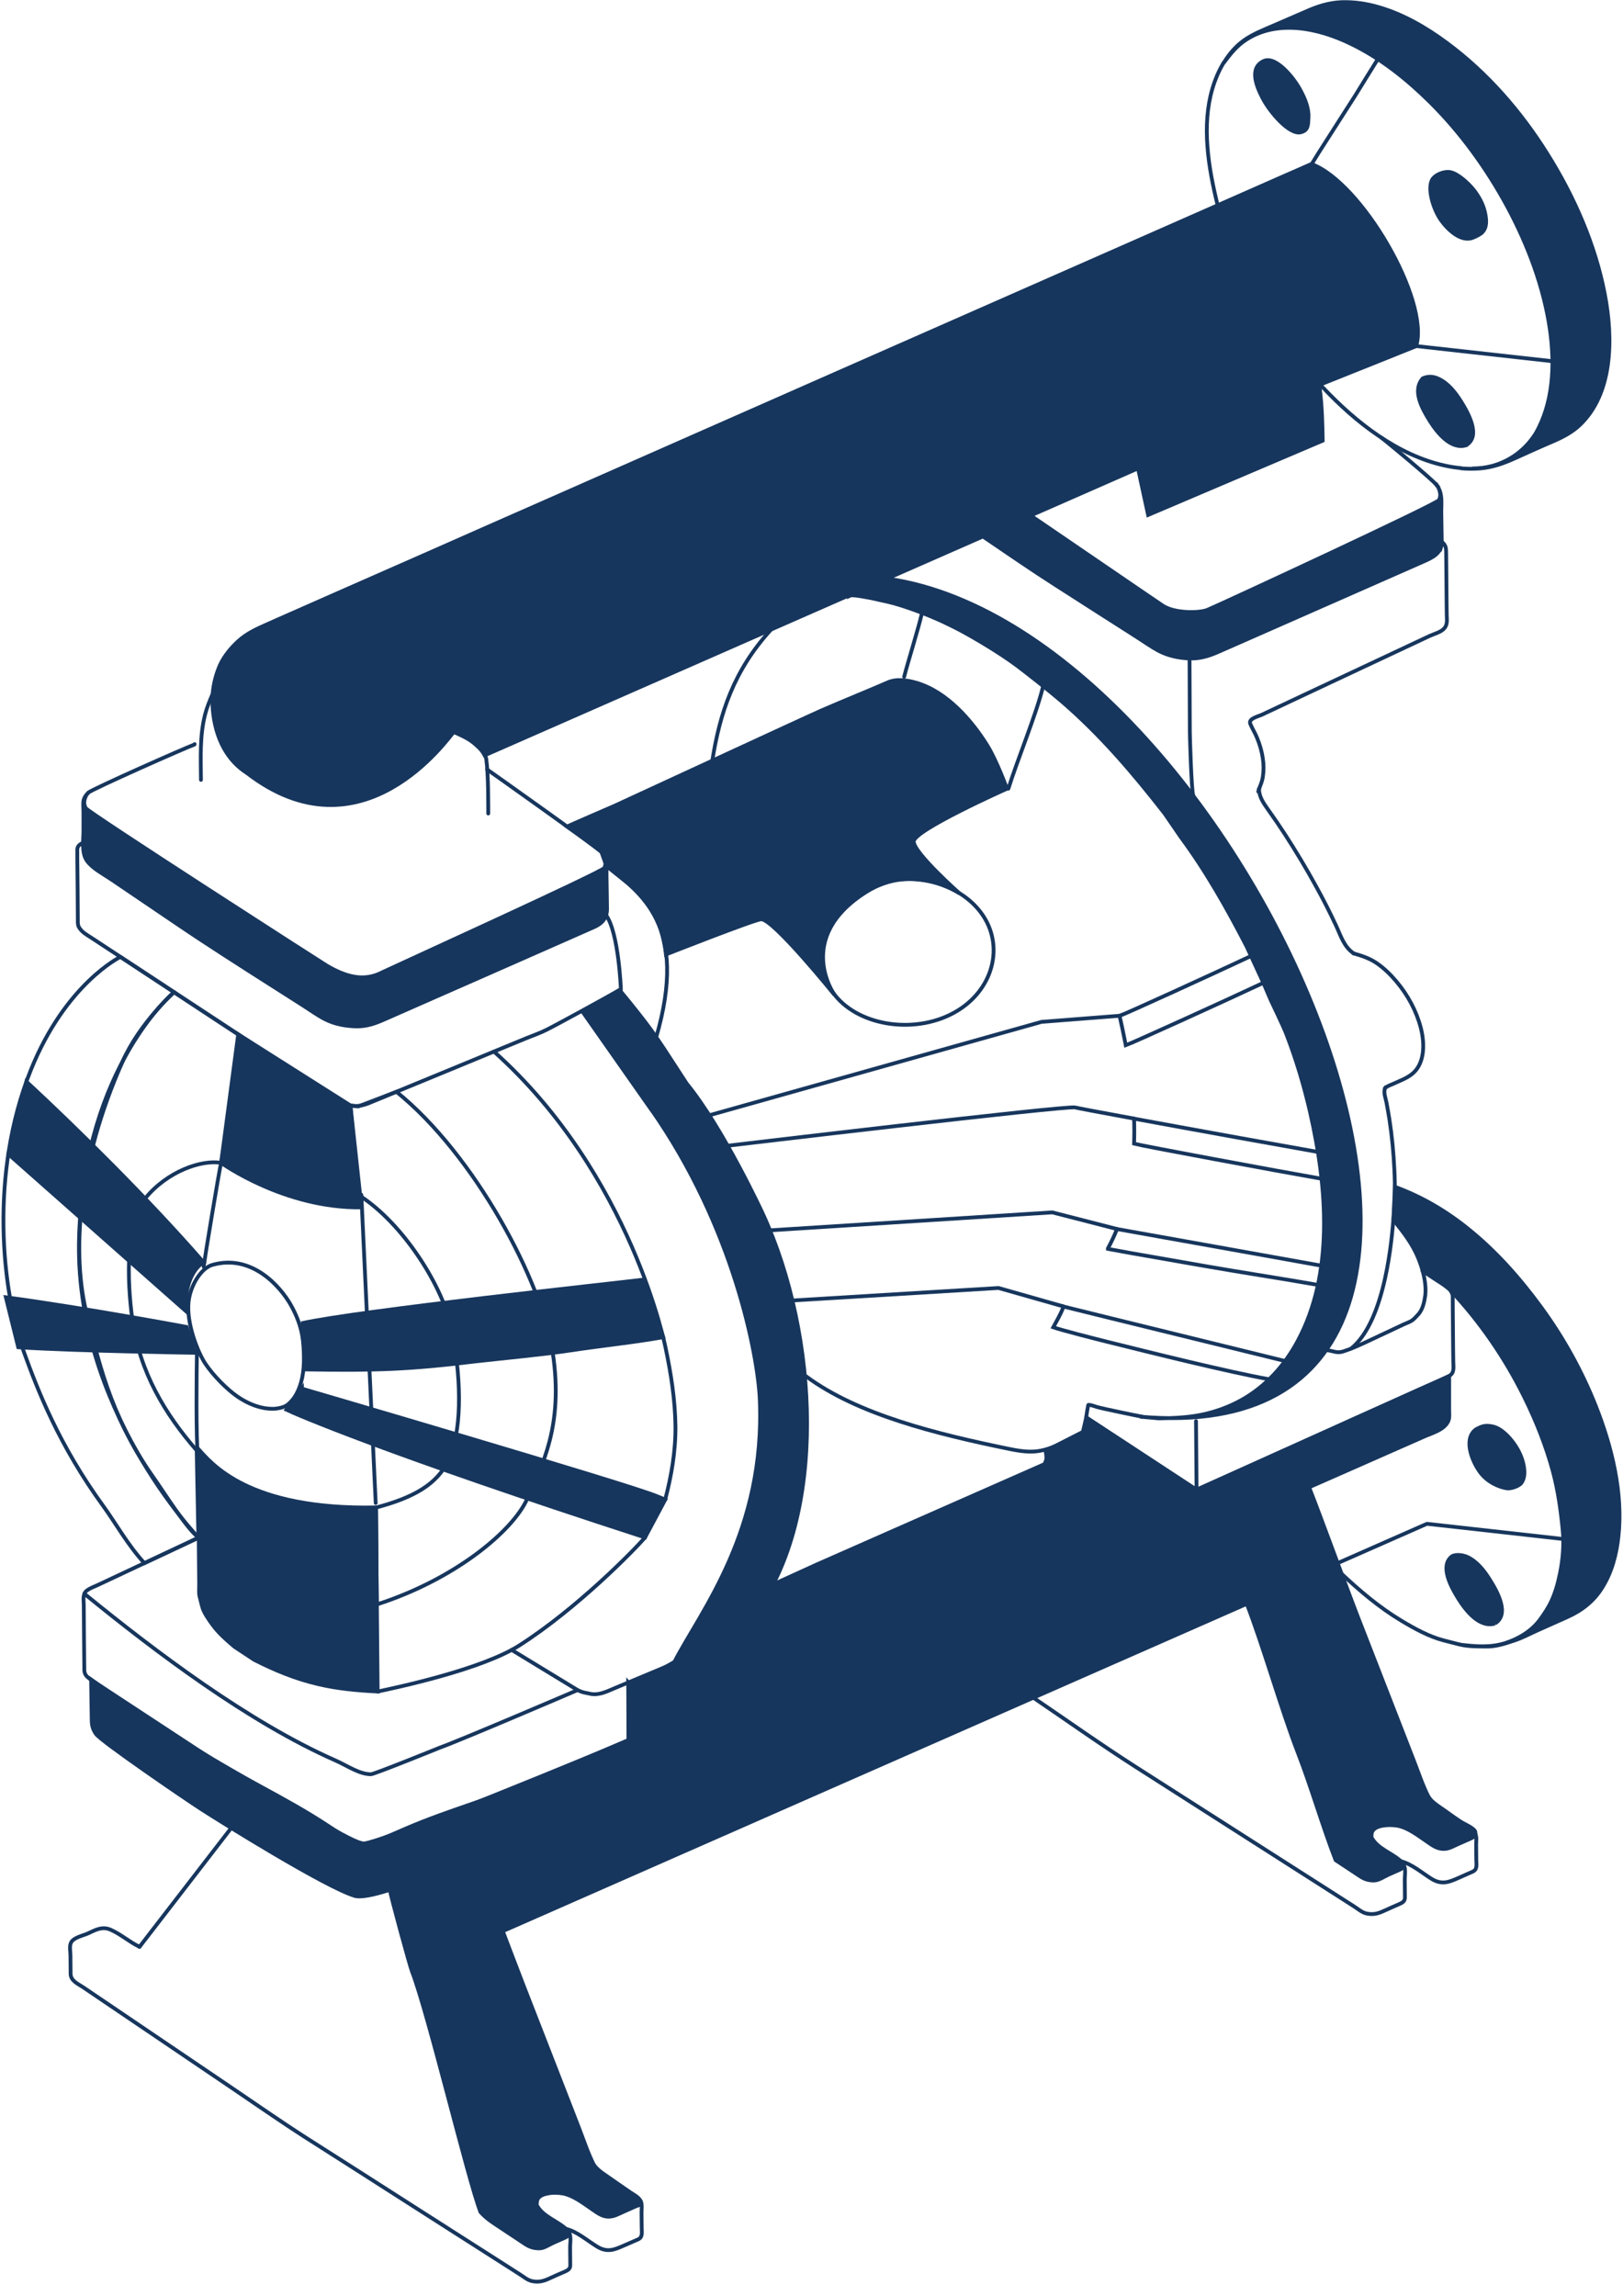 <?xml version="1.0" encoding="UTF-8"?> <svg xmlns="http://www.w3.org/2000/svg" width="82" height="116" viewBox="0 0 82 116" fill="none"><g clip-path="url(#clip0_5542_38822)"><path d="M30.493 43.202C30.585 43.44 30.647 43.632 30.528 43.858C30.42 44.066 19.538 49.012 19.334 49.119C18.355 49.638 17.433 49.323 16.535 48.808C16.331 48.689 4.446 41.047 4.335 40.836C4.197 40.579 4.262 40.395 4.358 40.18L4.458 40.06C4.339 40.168 4.251 40.299 4.216 40.468C4.193 40.644 4.216 40.84 4.216 41.024C4.216 41.335 4.216 41.65 4.216 41.961C4.22 42.426 4.097 43.102 4.408 43.517C4.696 43.897 5.214 44.162 5.618 44.434C6.727 45.187 7.841 45.94 8.951 46.692C10.541 47.771 12.161 48.8 13.781 49.833C14.3 50.164 14.818 50.494 15.337 50.824C15.694 51.054 16.051 51.312 16.427 51.504C16.919 51.753 17.453 51.846 17.971 51.861C18.52 51.88 18.981 51.707 19.445 51.5C21.174 50.74 22.894 49.979 24.622 49.223C26.423 48.428 28.22 47.637 30.021 46.842C30.432 46.661 30.677 46.373 30.67 45.905C30.662 45.41 30.658 44.91 30.647 44.415C30.647 44.189 30.639 43.966 30.647 43.739C30.651 43.493 30.555 43.279 30.393 43.067L30.497 43.206L30.493 43.202Z" fill="#17365D" stroke="#17365D" stroke-width="0.192" stroke-linecap="round"></path><path d="M31.051 88.233C31.051 88.651 31.051 89.066 31.051 89.481C31.051 89.938 31.135 90.41 30.747 90.706C30.425 90.956 26.297 92.71 25.479 93.071C25.479 93.071 19.097 96.162 17.91 95.794C16.39 95.318 11.186 92.073 10.134 91.393C9.301 90.852 5.134 88.006 4.854 87.622C4.631 87.311 4.635 87.085 4.631 86.751C4.628 86.566 4.612 85.311 4.604 84.865C4.604 84.865 7.619 87.077 11.006 89.043C15.069 91.397 17.806 93.121 18.359 93.148C19.158 93.183 31.054 88.229 31.054 88.229L31.051 88.233Z" fill="#17365D" stroke="#17365D" stroke-width="0.192" stroke-linecap="round"></path><path d="M30.643 43.734C30.597 43.677 30.651 43.285 30.336 42.997C29.868 42.575 29.33 42.237 29.107 42.079C29.03 42.025 28.65 41.764 28.65 41.764C29.319 41.461 30.163 41.104 31.039 40.72C31.427 40.547 40.635 36.281 41.507 35.897C42.298 35.547 44.375 34.699 44.836 34.487C45.278 34.288 45.807 34.357 46.295 34.499C47.824 34.941 49.079 36.377 49.874 37.652C50.354 38.42 50.876 39.852 50.876 39.852C50.876 39.852 46.169 41.949 46.165 42.521C46.165 43.093 48.476 45.14 48.476 45.14C48.476 45.14 46.165 43.55 43.753 45.078C40.105 47.39 42.16 50.266 42.16 50.266C42.16 50.266 39.049 46.411 38.454 46.449C38.101 46.472 33.646 48.227 33.646 48.227C33.646 48.227 33.458 46.127 32.356 45.124C32.356 45.124 30.689 43.815 30.632 43.738L30.643 43.734Z" fill="#17365D" stroke="#17365D" stroke-width="0.192" stroke-linecap="round"></path><path d="M19.695 95.49C19.749 95.816 20.694 99.307 20.817 99.618C21.642 101.741 23.627 110.093 24.276 111.772C24.599 112.136 24.968 112.351 25.371 112.62C25.759 112.874 26.146 113.135 26.534 113.392C26.776 113.549 26.972 113.603 27.237 113.607C27.487 113.611 27.748 113.419 27.967 113.323C28.159 113.242 28.343 113.158 28.531 113.073C28.692 113.004 28.769 112.92 28.708 112.739L28.677 112.701C28.209 112.217 27.444 112.033 27.118 111.422C27.118 111.422 27.11 111.192 27.183 111.088C27.283 110.946 27.46 110.877 27.636 110.842C27.901 110.785 28.17 110.789 28.447 110.835C28.98 110.942 29.472 111.33 29.921 111.637C30.175 111.81 30.428 112.006 30.739 112.006C31.031 112.006 31.265 111.86 31.515 111.752C31.718 111.664 31.918 111.572 32.118 111.484C32.283 111.411 32.44 111.43 32.375 111.23C32.287 111.027 32.026 110.896 31.845 110.777C31.473 110.527 31.039 110.213 30.516 109.855C30.32 109.721 30.14 109.579 30.006 109.383V109.391C29.71 108.803 29.499 108.162 29.265 107.555C28.331 105.155 27.394 102.755 26.461 100.351C25.851 98.785 24.564 95.344 23.958 93.773L19.691 95.49H19.695Z" fill="#17365D" stroke="#17365D" stroke-width="0.192" stroke-linecap="round"></path><path d="M66.144 75.154C66.758 76.721 68.022 80.2 68.632 81.771C69.565 84.171 70.499 86.575 71.436 88.975C71.674 89.581 71.881 90.222 72.184 90.81V90.802C72.311 90.998 72.495 91.14 72.691 91.275C73.137 91.578 73.336 91.739 73.786 92.039C73.962 92.158 74.454 92.35 74.538 92.553C74.561 92.772 74.461 92.83 74.289 92.907C74.089 92.995 73.889 93.083 73.686 93.172C73.444 93.275 73.213 93.429 72.933 93.425C72.611 93.425 72.361 93.241 72.096 93.056C71.643 92.749 71.155 92.361 70.621 92.254C70.341 92.208 70.076 92.208 69.811 92.258C69.635 92.296 69.458 92.358 69.358 92.504C69.285 92.607 69.297 92.711 69.293 92.838C69.615 93.448 70.379 93.629 70.852 94.116L70.879 94.151C70.94 94.331 70.863 94.412 70.702 94.481C70.514 94.566 70.326 94.65 70.141 94.731C69.923 94.827 69.661 95.019 69.412 95.019C69.143 95.019 68.951 94.961 68.709 94.804C68.298 94.535 67.891 94.258 67.48 93.99C66.828 92.311 66.225 90.23 65.572 88.556C64.746 86.432 63.817 83.157 62.991 81.033C62.868 80.722 61.978 77.439 61.924 77.117L66.152 75.154H66.144Z" fill="#17365D" stroke="#17365D" stroke-width="0.192" stroke-linecap="round"></path><path d="M75.529 82.031C76.289 81.574 75.663 80.437 75.275 79.823C74.999 79.381 74.657 78.928 74.162 78.682C73.862 78.537 73.478 78.54 73.34 78.652C72.752 79.128 73.275 80.138 73.693 80.802C74.066 81.394 74.757 82.269 75.529 82.035" fill="#17365D"></path><path d="M75.529 82.031C76.289 81.574 75.663 80.437 75.275 79.823C74.999 79.381 74.657 78.928 74.162 78.682C73.862 78.537 73.478 78.54 73.34 78.652C72.752 79.128 73.275 80.138 73.693 80.802C74.066 81.394 74.757 82.269 75.529 82.035" stroke="#17365D" stroke-width="0.192"></path><path d="M74.623 72.193C74.738 72.143 74.846 72.081 74.972 72.058C75.126 72.031 75.222 72.043 75.383 72.07C75.825 72.147 76.232 72.584 76.481 72.926C76.777 73.333 76.988 73.829 77.015 74.305C77.03 74.524 76.996 74.75 76.869 74.927C76.754 75.092 76.339 75.234 76.136 75.203C75.744 75.15 75.137 74.885 74.772 74.382C74.327 73.767 73.909 72.619 74.627 72.189" fill="#17365D"></path><path d="M74.623 72.193C74.738 72.143 74.846 72.081 74.972 72.058C75.126 72.031 75.222 72.043 75.383 72.07C75.825 72.147 76.232 72.584 76.481 72.926C76.777 73.333 76.988 73.829 77.015 74.305C77.03 74.524 76.996 74.75 76.869 74.927C76.754 75.092 76.339 75.234 76.136 75.203C75.744 75.15 75.137 74.885 74.772 74.382C74.327 73.767 73.909 72.619 74.627 72.189" stroke="#17365D" stroke-width="0.192"></path><path d="M72.584 24.508C72.903 24.926 72.815 25.402 72.819 25.863C72.826 26.363 72.834 26.858 72.842 27.357C72.853 27.983 72.346 28.186 71.851 28.405C70.18 29.139 68.518 29.872 66.855 30.606C65.108 31.374 63.361 32.142 61.614 32.913C61.13 33.129 60.665 33.29 60.1 33.271C59.571 33.251 59.029 33.144 58.534 32.883C58.161 32.683 57.804 32.426 57.447 32.199C56.906 31.854 56.364 31.504 55.819 31.159C54.982 30.625 54.148 30.091 53.311 29.553C52.087 28.77 50.888 27.941 49.683 27.123L52.083 26.055C53.288 26.873 58.254 30.275 58.753 30.606C59.359 31.001 60.607 30.982 61.011 30.813C61.752 30.498 72.588 25.479 72.7 25.268C72.819 25.041 72.757 24.849 72.669 24.611L72.588 24.504L72.584 24.508Z" fill="#17365D" stroke="#17365D" stroke-width="0.192" stroke-linecap="round"></path><path d="M66.263 8.283C66.263 8.283 65.254 8.732 64.743 8.951C63.595 9.458 62.447 9.961 61.295 10.472C59.547 11.244 57.8 12.012 56.049 12.784C53.88 13.74 51.714 14.696 49.548 15.648C47.136 16.712 44.725 17.772 42.313 18.835C39.84 19.926 37.364 21.017 34.891 22.107C32.533 23.148 30.171 24.189 27.814 25.229C25.748 26.139 23.678 27.049 21.616 27.963C20.018 28.666 18.425 29.369 16.827 30.071C15.883 30.49 14.934 30.905 13.99 31.323C13.817 31.4 13.644 31.477 13.471 31.554C12.96 31.776 12.454 32.018 12.05 32.383C11.62 32.771 11.217 33.278 11.021 33.831C10.86 34.269 10.76 34.706 10.737 35.186C10.71 35.651 10.706 37.936 12.477 39.061C18.298 43.557 22.653 37.287 22.922 36.991C22.922 36.991 24.02 37.206 24.488 38.166L57.497 23.666L58.008 26.02L66.828 22.265C66.813 21.428 66.801 20.598 66.674 19.588L66.82 19.385L71.551 17.491C72.25 15.18 68.786 9.212 66.256 8.287L66.263 8.283Z" fill="#17365D" stroke="#17365D" stroke-width="0.192" stroke-linecap="round"></path><path d="M74.377 23.67C74.704 23.67 75.026 23.636 75.356 23.551C76.316 23.302 77.084 22.699 77.584 21.908C78.467 20.375 78.567 18.49 78.309 16.658C78.006 14.539 77.204 12.388 76.144 10.422C75.118 8.529 73.813 6.709 72.242 5.154C71.075 4.002 69.773 2.957 68.291 2.235C66.555 1.379 64.524 1.01 62.988 1.99C62.492 2.304 62.166 2.719 61.828 3.176C62.093 2.735 62.431 2.339 62.838 2.047C63.283 1.725 63.836 1.51 64.351 1.287C64.885 1.053 65.422 0.826 65.956 0.592C66.54 0.331 67.112 0.135 67.788 0.108C68.406 0.089 69.043 0.181 69.658 0.361C70.898 0.719 72.058 1.394 73.106 2.17C75.149 3.683 76.835 5.634 78.152 7.73C79.55 9.946 80.606 12.396 81.078 14.857C81.516 17.135 81.485 19.911 79.799 21.493C79.381 21.885 78.866 22.134 78.329 22.361C77.733 22.614 77.15 22.883 76.562 23.148C75.994 23.401 75.433 23.616 74.784 23.67C74.458 23.693 74.128 23.693 73.797 23.663" fill="#17365D"></path><path d="M74.377 23.67C74.704 23.67 75.026 23.636 75.356 23.551C76.316 23.302 77.084 22.699 77.584 21.908C78.467 20.375 78.567 18.49 78.309 16.658C78.006 14.539 77.204 12.388 76.144 10.422C75.118 8.529 73.813 6.709 72.242 5.154C71.075 4.002 69.773 2.957 68.291 2.235C66.555 1.379 64.524 1.01 62.988 1.99C62.492 2.304 62.166 2.719 61.828 3.176C62.093 2.735 62.431 2.339 62.838 2.047C63.283 1.725 63.836 1.51 64.351 1.287C64.885 1.053 65.422 0.826 65.956 0.592C66.54 0.331 67.112 0.135 67.788 0.108C68.406 0.089 69.043 0.181 69.658 0.361C70.898 0.719 72.058 1.394 73.106 2.17C75.149 3.683 76.835 5.634 78.152 7.73C79.55 9.946 80.606 12.396 81.078 14.857C81.516 17.135 81.485 19.911 79.799 21.493C79.381 21.885 78.866 22.134 78.329 22.361C77.733 22.614 77.15 22.883 76.562 23.148C75.994 23.401 75.433 23.616 74.784 23.67C74.458 23.693 74.128 23.693 73.797 23.663" stroke="#17365D" stroke-width="0.192"></path><path d="M66.11 5.944C66.133 5.46 65.933 4.98 65.691 4.535C65.353 3.905 64.443 2.795 63.837 3.087C63.084 3.448 63.495 4.396 63.802 4.98C64.178 5.694 65.15 6.82 65.714 6.685C66.114 6.593 66.091 6.29 66.106 5.944H66.11Z" fill="#17365D" stroke="#17365D" stroke-width="0.192"></path><path d="M74.074 22.495C74.834 22.046 74.201 20.898 73.82 20.288C73.54 19.846 73.198 19.393 72.707 19.151C72.407 19.005 72.154 19.001 71.885 19.116C71.344 19.715 71.82 20.602 72.235 21.267C72.607 21.858 73.298 22.734 74.074 22.499V22.495Z" fill="#17365D" stroke="#17365D" stroke-width="0.192"></path><path d="M74.888 11.743C75.133 11.486 75.11 11.145 75.033 10.761C74.945 10.338 74.726 9.927 74.442 9.574C74.204 9.278 73.693 8.798 73.309 8.706C72.994 8.629 72.572 8.802 72.399 9.017C72.077 9.428 72.38 10.542 72.825 11.156C73.19 11.655 73.851 12.254 74.434 12.005C74.557 11.955 74.803 11.836 74.888 11.743Z" fill="#17365D" stroke="#17365D" stroke-width="0.192"></path><path d="M42.985 30.079C43.296 30.076 43.661 30.16 43.976 30.214C44.13 30.241 44.283 30.283 44.437 30.317C44.663 30.367 44.894 30.413 45.12 30.475C45.873 30.682 46.783 31.032 47.321 31.27C47.639 31.408 48.265 31.711 48.569 31.877C49.298 32.272 50.492 32.975 51.391 33.643C51.948 34.062 53.042 34.929 53.572 35.382C55.584 37.103 57.236 39.05 58.844 41.112L59.655 42.294C60.945 44.038 62.001 45.919 62.984 47.824L63.775 49.541C63.863 49.74 63.952 49.94 64.036 50.143C64.094 50.27 64.147 50.397 64.201 50.527C64.27 50.681 64.82 51.81 64.992 52.252C65.492 53.542 65.887 54.87 66.19 56.191C67.077 60.078 67.381 64.382 65.564 67.761C64.908 68.986 63.963 70.046 62.723 70.741C62.089 71.094 61.394 71.348 60.657 71.494C59.958 71.632 59.271 71.655 58.541 71.667L57.596 71.582C80.963 73.656 63.134 31.911 44.89 29.246L42.981 30.087L42.985 30.079Z" fill="#17365D" stroke="#17365D" stroke-width="0.192" stroke-linecap="round"></path><path d="M32.897 56.05C37.094 62.036 38.285 68.514 38.385 70.669C38.688 77.358 35.397 81.417 34.076 83.967L38.189 81.478C41.768 76.602 41.391 67.539 38.546 61.341C38.546 61.341 36.545 57.01 34.698 54.756L33.535 52.97C33.082 52.298 32.836 51.887 31.369 50.102C31.369 50.102 29.541 51.073 29.434 51.123C29.434 51.123 32.659 55.723 32.893 56.054L32.897 56.05Z" fill="#17365D" stroke="#17365D" stroke-width="0.192" stroke-linecap="round"></path><path d="M73.717 83.086C74.17 83.201 74.643 83.193 75.096 83.197C75.587 83.205 76.048 83.047 76.486 82.901C76.897 82.771 77.288 82.556 77.676 82.383C78.183 82.156 78.686 81.934 79.189 81.707C79.934 81.373 80.529 80.901 80.948 80.225C81.432 79.457 81.674 78.547 81.77 77.625C82.004 75.467 81.459 73.151 80.618 71.028C79.927 69.288 78.997 67.599 77.861 66.047C76.805 64.604 75.595 63.229 74.174 62.088C73.041 61.175 71.828 60.464 70.476 59.969L70.399 61.635C70.906 62.269 71.359 62.841 71.659 63.578C71.732 63.759 71.801 63.951 71.859 64.143L71.874 64.22C72.108 64.373 72.343 64.531 72.577 64.684C72.799 64.83 73.041 64.965 73.283 65.203L73.276 65.187C74.792 66.796 76.052 68.647 77.004 70.575C77.611 71.796 78.114 73.071 78.46 74.353C78.721 75.333 78.855 76.304 78.951 77.287C79.024 78.013 78.963 78.773 78.824 79.465C78.721 79.968 78.594 80.448 78.379 80.908C78.218 81.254 78.022 81.538 77.803 81.841C77.388 82.406 76.724 82.813 76.033 83.028C75.292 83.258 74.554 83.197 73.759 83.101" fill="#17365D"></path><path d="M73.717 83.086C74.17 83.201 74.643 83.193 75.096 83.197C75.587 83.205 76.048 83.047 76.486 82.901C76.897 82.771 77.288 82.556 77.676 82.383C78.183 82.156 78.686 81.934 79.189 81.707C79.934 81.373 80.529 80.901 80.948 80.225C81.432 79.457 81.674 78.547 81.77 77.625C82.004 75.467 81.459 73.151 80.618 71.028C79.927 69.288 78.997 67.599 77.861 66.047C76.805 64.604 75.595 63.229 74.174 62.088C73.041 61.175 71.828 60.464 70.476 59.969L70.399 61.635C70.906 62.269 71.359 62.841 71.659 63.578C71.732 63.759 71.801 63.951 71.859 64.143L71.874 64.22C72.108 64.373 72.343 64.531 72.577 64.684C72.799 64.83 73.041 64.965 73.283 65.203L73.276 65.187C74.792 66.796 76.052 68.647 77.004 70.575C77.611 71.796 78.114 73.071 78.46 74.353C78.721 75.333 78.855 76.304 78.951 77.287C79.024 78.013 78.963 78.773 78.824 79.465C78.721 79.968 78.594 80.448 78.379 80.908C78.218 81.254 78.022 81.538 77.803 81.841C77.388 82.406 76.724 82.813 76.033 83.028C75.292 83.258 74.554 83.197 73.759 83.101" stroke="#17365D" stroke-width="0.192"></path><path d="M19.001 76.173C19.001 76.173 19.016 78.228 19.027 79.456C19.047 81.445 19.062 83.435 19.081 85.424C19.081 85.439 19.081 85.454 19.081 85.47C18.064 85.42 17.061 85.332 16.044 85.09C14.923 84.825 13.878 84.398 12.837 83.865L11.847 83.212C11.436 82.859 11.044 82.525 10.725 82.083C10.53 81.814 10.284 81.472 10.207 81.154C10.165 80.985 10.119 80.808 10.076 80.635C10.042 80.489 10.065 80.305 10.061 80.159C10.061 80.079 10.061 79.994 10.061 79.909C10.042 77.74 10.034 76.999 10.015 74.825C10.015 74.683 9.942 73.124 10 73.189C10.679 73.942 12.519 76.296 19.005 76.169L19.001 76.173Z" fill="#17365D" stroke="#17365D" stroke-width="0.192" stroke-linecap="round"></path><path d="M17.707 55.862L18.263 61.007C14.373 61.065 11.171 58.757 11.171 58.757C11.171 58.757 11.808 54.998 12.062 53.185C12.085 52.794 12.054 52.663 12.035 52.264L17.707 55.858V55.862Z" fill="#17365D" stroke="#17365D" stroke-width="0.192" stroke-linecap="round"></path><path d="M15.222 66.866C18.04 66.229 31.354 64.808 32.475 64.662C32.517 64.654 32.544 64.654 32.544 64.654L33.508 67.565C32.148 67.815 30.24 68.018 28.865 68.229C27.483 68.441 25.478 68.625 24.088 68.782C20.659 69.201 18.985 69.255 15.471 69.197L15.226 66.866H15.222Z" fill="#17365D" stroke="#17365D" stroke-width="0.192" stroke-linecap="round"></path><path d="M15.253 70.166C15.253 70.166 31.869 75.031 33.194 75.603L33.612 75.772L32.591 77.685C19.373 73.399 14.919 71.445 14.47 71.23L15.253 70.162V70.166Z" fill="#17365D" stroke="#17365D" stroke-width="0.192" stroke-linecap="round"></path><path d="M10.284 63.782C7.527 60.618 4.025 57.15 1.333 54.65L0.419 58.314L9.389 66.247C9.289 64.293 10.284 63.782 10.284 63.782Z" fill="#17365D" stroke="#17365D" stroke-width="0.192" stroke-linecap="round"></path><path d="M9.427 67.05C9.427 67.05 4.217 66.075 0.296 65.549L0.922 68.076C3.952 68.268 9.861 68.356 9.861 68.356L9.427 67.05Z" fill="#17365D" stroke="#17365D" stroke-width="0.192" stroke-linecap="round"></path><path d="M23.962 93.775L28.351 91.755C28.351 91.755 30.747 90.776 30.958 90.454C31.108 90.227 31.058 89.221 31.058 89.221L31.051 88.234L31.761 87.927L31.746 85.013C31.845 84.97 31.945 84.928 32.045 84.886C32.448 84.721 32.848 84.552 33.251 84.383C33.447 84.302 33.65 84.218 33.835 84.11C34.123 83.945 34.05 83.995 37.84 81.649C37.84 81.649 39.049 80.239 39.072 80.051L41.261 79.053L52.77 73.98C52.77 73.98 52.862 73.788 52.866 73.719C52.881 73.615 52.827 73.293 52.827 73.293L52.9 73.281C52.9 73.281 55.254 74.702 59.547 77.279C60.165 77.647 61.92 77.125 61.92 77.125L62.988 81.042L25.387 97.585L23.962 93.779V93.775Z" fill="#17365D" stroke="#17365D" stroke-width="0.192" stroke-linecap="round"></path><path d="M73.214 69.527L60.454 75.276L54.882 71.616L54.713 72.35L52.897 73.275C52.989 73.302 53.975 73.905 54.052 73.955C54.248 74.078 54.444 74.197 54.64 74.32C55.239 74.688 55.83 75.061 56.429 75.429C56.963 75.76 57.493 76.09 58.027 76.42C58.58 76.762 59.117 77.13 59.751 77.272C60.388 77.411 61.018 77.376 61.579 77.153C61.759 77.084 61.94 77.004 62.116 76.923C62.585 76.716 63.057 76.508 63.529 76.301C64.401 75.917 65.273 75.533 66.144 75.149C66.221 75.111 66.298 75.08 66.379 75.045L67.834 74.404C68.675 74.031 69.512 73.663 70.353 73.294C70.875 73.064 71.398 72.833 71.92 72.603C72.361 72.407 72.964 72.257 73.172 71.808C73.249 71.632 73.218 71.416 73.218 71.221C73.218 71.032 73.218 70.84 73.218 70.645C73.218 70.268 73.218 69.892 73.218 69.516V69.523L73.214 69.527Z" fill="#17365D" stroke="#17365D" stroke-width="0.192" stroke-linecap="round"></path><path d="M11.651 92.406L7.047 98.374" stroke="#17365D" stroke-width="0.192" stroke-linecap="round"></path><path d="M28.585 112.617C29.161 112.759 29.656 113.204 30.163 113.515C30.678 113.834 31.05 113.673 31.503 113.473C31.749 113.366 31.995 113.258 32.237 113.154C32.483 113.043 32.421 112.797 32.421 112.567C32.417 112.313 32.417 112.052 32.413 111.795C32.413 111.607 32.452 111.419 32.375 111.23" stroke="#17365D" stroke-width="0.192" stroke-linecap="round"></path><path d="M28.677 112.696C28.896 112.922 28.8 113.31 28.804 113.579C28.804 113.874 28.808 114.17 28.812 114.466C28.812 114.654 28.677 114.719 28.524 114.788C28.289 114.888 28.055 114.988 27.825 115.096C27.506 115.245 27.253 115.341 26.876 115.261C26.646 115.211 26.431 115.023 26.227 114.896C24.476 113.775 22.725 112.657 20.974 111.54C19.135 110.361 17.296 109.186 15.456 108.015C14.154 107.181 12.883 106.29 11.605 105.426C9.389 103.925 7.173 102.424 4.958 100.926C4.712 100.757 4.462 100.588 4.216 100.423C3.928 100.231 3.571 100.093 3.567 99.728C3.567 99.424 3.564 99.121 3.56 98.818C3.56 98.63 3.502 98.353 3.579 98.177C3.69 97.908 4.155 97.816 4.42 97.704C4.785 97.543 5.134 97.312 5.583 97.504C6.098 97.727 6.536 98.126 7.047 98.368" stroke="#17365D" stroke-width="0.192" stroke-linecap="round"></path><path d="M70.752 94.038C71.336 94.181 71.827 94.626 72.33 94.937C72.845 95.256 73.225 95.094 73.674 94.895C73.916 94.787 74.162 94.68 74.404 94.572C74.65 94.461 74.592 94.223 74.588 93.985C74.588 93.728 74.584 93.47 74.58 93.213C74.58 93.025 74.619 92.837 74.538 92.648" stroke="#17365D" stroke-width="0.192" stroke-linecap="round"></path><path d="M70.848 94.118C71.063 94.344 70.971 94.732 70.975 95.001C70.975 95.297 70.979 95.596 70.982 95.892C70.982 96.107 70.79 96.168 70.618 96.245C70.41 96.337 70.199 96.426 69.996 96.522C69.673 96.671 69.423 96.767 69.043 96.687C68.813 96.637 68.602 96.449 68.402 96.322C66.685 95.224 64.965 94.129 63.245 93.027C61.286 91.775 59.324 90.52 57.362 89.268C55.611 88.147 53.91 86.937 52.19 85.769" stroke="#17365D" stroke-width="0.192" stroke-linecap="round"></path><path d="M78.978 77.764C77.665 77.618 74.858 77.307 73.544 77.157C72.888 77.084 72.753 77.069 72.093 76.996L67.558 78.993" stroke="#17365D" stroke-width="0.192" stroke-linecap="round"></path><path d="M9.8 37.63L9.834 37.6" stroke="#17365D" stroke-width="0.192" stroke-linecap="round"></path><path d="M72.826 27.521L72.761 27.798" stroke="#17365D" stroke-width="0.192" stroke-linecap="round"></path><path d="M9.804 37.629C9.343 37.794 4.666 39.868 4.459 40.052" stroke="#17365D" stroke-width="0.192" stroke-linecap="round"></path><path d="M10.744 35.062C10.591 35.416 10.453 35.746 10.357 36.122C10.088 37.186 10.145 38.288 10.153 39.406" stroke="#17365D" stroke-width="0.192" stroke-linecap="round"></path><path d="M24.668 41.105C24.664 40.728 24.684 39.185 24.565 38.336C24.549 38.232 24.422 38.04 24.353 37.952C24.265 37.833 24.146 37.729 24.031 37.626C23.716 37.33 23.313 37.165 22.929 36.988" stroke="#17365D" stroke-width="0.192" stroke-linecap="round"></path><path d="M69.784 22.111C70.011 22.273 72.357 24.216 72.584 24.508" stroke="#17365D" stroke-width="0.192" stroke-linecap="round"></path><path d="M61.824 3.168C61.575 3.579 61.387 4.032 61.256 4.477C60.711 6.328 61.037 8.421 61.521 10.376" stroke="#17365D" stroke-width="0.192" stroke-linecap="round"></path><path d="M73.793 23.651C73.532 23.627 73.271 23.585 73.01 23.528C70.625 23.013 68.494 21.339 66.839 19.58" stroke="#17365D" stroke-width="0.192" stroke-linecap="round"></path><path d="M69.616 2.982C69.474 3.201 68.606 4.611 68.472 4.829C67.849 5.797 67.235 6.765 66.613 7.736C66.179 8.42 65.05 10.321 65.05 10.321L62.178 11.626" stroke="#17365D" stroke-width="0.192" stroke-linecap="round"></path><path d="M78.432 18.251C76.286 18.013 72.661 17.61 70.514 17.372C70.203 17.337 69.9 17.295 69.589 17.291" stroke="#17365D" stroke-width="0.192" stroke-linecap="round"></path><path d="M60.427 71.809L60.454 75.28" stroke="#17365D" stroke-width="0.192" stroke-linecap="round"></path><path d="M63.61 39.871L63.571 39.998" stroke="#17365D" stroke-width="0.192" stroke-linecap="round"></path><path d="M67.008 68.219C67.353 68.253 67.545 68.395 67.872 68.284C68.256 68.161 68.613 68 68.97 67.835C69.442 67.612 69.918 67.389 70.395 67.166C70.575 67.082 70.756 66.998 70.932 66.913C71.059 66.855 71.201 66.809 71.324 66.733C71.443 66.652 71.539 66.541 71.635 66.437C71.881 66.187 71.961 65.796 72.011 65.446C72.054 65.02 71.981 64.571 71.854 64.137" stroke="#17365D" stroke-width="0.192" stroke-linecap="round"></path><path d="M60.1 33.273L60.115 36.968C60.115 37.19 60.196 39.997 60.288 40.189" stroke="#17365D" stroke-width="0.192" stroke-linecap="round"></path><path d="M72.841 27.371C73.033 27.536 73.06 27.655 73.064 27.878C73.064 28.085 73.067 28.293 73.071 28.5C73.075 29.141 73.083 29.783 73.087 30.428C73.087 30.627 73.091 30.831 73.094 31.031C73.094 31.303 73.152 31.545 72.968 31.753C72.802 31.945 72.453 32.029 72.215 32.14C70.184 33.093 68.152 34.049 66.121 35.001C65.33 35.374 64.535 35.746 63.744 36.119C63.541 36.211 63.068 36.311 63.168 36.572C63.268 36.814 63.418 37.044 63.514 37.29C63.648 37.616 63.748 37.954 63.798 38.292C63.852 38.634 63.852 38.945 63.802 39.267C63.767 39.486 63.682 39.682 63.602 39.889" stroke="#17365D" stroke-width="0.192" stroke-linecap="round"></path><path d="M63.609 39.867C63.617 40.267 63.832 40.574 64.074 40.916C64.366 41.323 64.65 41.741 64.923 42.16C65.476 43.016 66.002 43.888 66.489 44.779C66.854 45.435 67.192 46.103 67.507 46.779C67.741 47.278 67.903 47.854 68.406 48.181" stroke="#17365D" stroke-width="0.192" stroke-linecap="round"></path><path d="M68.379 48.172C68.786 48.287 69.178 48.414 69.539 48.656C69.919 48.913 70.253 49.239 70.545 49.585C71.132 50.28 71.562 51.086 71.781 51.924C71.996 52.742 71.992 53.786 71.305 54.297C71.04 54.496 70.718 54.615 70.414 54.754C70.268 54.823 70.088 54.873 69.972 54.984" stroke="#17365D" stroke-width="0.192" stroke-linecap="round"></path><path d="M70.007 54.94C69.865 55.151 70.003 55.458 70.049 55.704C70.103 55.992 70.153 56.276 70.199 56.564C70.33 57.412 70.41 58.265 70.449 59.114C70.491 59.947 70.483 60.772 70.403 61.587C70.326 62.424 70.03 66.717 68.264 68.141" stroke="#17365D" stroke-width="0.192" stroke-linecap="round"></path><path d="M18.982 75.944L18.256 60.369" stroke="#17365D" stroke-width="0.192" stroke-linecap="round"></path><path d="M10.034 77.695C8.337 78.494 6.64 79.293 4.942 80.088C4.758 80.172 4.562 80.241 4.401 80.356C4.336 80.406 4.29 80.464 4.263 80.525" stroke="#17365D" stroke-width="0.192" stroke-linecap="round"></path><path d="M10.288 64.005C10.353 63.51 11.087 59.063 11.171 58.756" stroke="#17365D" stroke-width="0.192" stroke-linecap="round"></path><path d="M10 73.64C9.896 72.66 9.931 69.347 9.95 68.268" stroke="#17365D" stroke-width="0.192" stroke-linecap="round"></path><path d="M33.608 75.773C33.922 74.579 34.141 73.316 34.126 72.045C34.107 70.735 33.907 69.43 33.631 68.12C33.631 68.12 31.93 59.373 24.956 53.133" stroke="#17365D" stroke-width="0.192" stroke-linecap="round"></path><path d="M30.62 46.241C31.261 47.124 31.369 49.978 31.369 49.978C30.636 50.411 27.948 51.875 27.571 52.055C27.249 52.212 26.907 52.331 26.573 52.466C25.432 52.934 24.299 53.403 23.159 53.875C22.053 54.332 20.947 54.789 19.841 55.242C19.549 55.365 19.258 55.488 18.962 55.607C18.597 55.757 18.259 55.926 17.829 55.876C17.207 55.799 16.458 55.173 15.909 54.812C14.941 54.175 13.97 53.537 12.998 52.9C10.698 51.383 8.394 49.87 6.09 48.353C5.606 48.035 5.119 47.716 4.635 47.397C4.389 47.236 4.14 47.109 3.99 46.852C3.921 46.725 3.932 46.61 3.932 46.475C3.928 45.946 3.924 45.416 3.921 44.886C3.913 44.383 3.913 43.88 3.905 43.377C3.905 43.227 3.905 43.081 3.905 42.935C3.905 42.731 4.059 42.647 4.232 42.566" stroke="#17365D" stroke-width="0.192" stroke-linecap="round"></path><path d="M38.968 31.801C37.056 33.886 36.365 36.067 35.988 38.436" stroke="#17365D" stroke-width="0.192" stroke-linecap="round"></path><path d="M54.978 71.017C54.682 72.465 55.178 72.254 53.615 72.941C52.681 73.352 52.221 73.464 51.038 73.222C47.355 72.469 43.335 71.482 40.727 69.543" stroke="#17365D" stroke-width="0.192" stroke-linecap="round"></path><path d="M54.993 70.986C55.135 70.986 55.289 71.055 55.423 71.094C55.727 71.182 57.405 71.528 57.712 71.585" stroke="#17365D" stroke-width="0.192" stroke-linecap="round"></path><path d="M46.575 31C46.399 31.768 45.877 33.431 45.681 34.195" stroke="#17365D" stroke-width="0.192" stroke-linecap="round"></path><path d="M52.689 34.728C52.351 36.103 51.364 38.499 50.949 39.847" stroke="#17365D" stroke-width="0.192" stroke-linecap="round"></path><path d="M57.3 56.522C55.649 56.219 54.424 55.988 54.317 55.958C53.94 55.846 36.56 57.916 36.56 57.916" stroke="#17365D" stroke-width="0.192" stroke-linecap="round"></path><path d="M32.586 77.688C32.106 78.26 29.165 81.274 26.235 83.144C24.342 84.354 20.076 85.26 19.081 85.471" stroke="#17365D" stroke-width="0.192" stroke-linecap="round"></path><path d="M63.825 49.663C62.093 50.481 57.166 52.72 56.878 52.816C56.878 52.816 56.706 51.94 56.606 51.514C56.59 51.452 56.579 51.391 56.563 51.33C56.852 51.237 61.375 49.168 63.107 48.353" stroke="#17365D" stroke-width="0.192" stroke-linecap="round"></path><path d="M66.72 59.551C64.685 59.198 57.612 57.881 57.297 57.789C57.312 57.37 57.312 56.948 57.297 56.525C60.48 57.113 65.249 57.973 66.59 58.207" stroke="#17365D" stroke-width="0.192" stroke-linecap="round"></path><path d="M66.585 64.924C64.954 64.636 62.531 64.263 60.898 63.975C59.651 63.757 58.399 63.538 57.147 63.319C57.016 63.296 56.548 63.208 55.976 63.104V63.081C56.148 62.762 56.302 62.436 56.436 62.102C57.688 62.32 65.507 63.73 66.758 63.952" stroke="#17365D" stroke-width="0.192" stroke-linecap="round"></path><path d="M64.117 69.692C62.008 69.312 58.076 68.329 55.96 67.803C55.342 67.65 53.614 67.208 53.215 67.066C53.388 66.747 53.584 66.409 53.718 66.071V66.014C55.834 66.544 62.811 68.245 64.927 68.771" stroke="#17365D" stroke-width="0.192" stroke-linecap="round"></path><path d="M56.437 62.101L53.165 61.26L38.558 62.189" stroke="#17365D" stroke-width="0.192" stroke-linecap="round"></path><path d="M53.718 66.009L50.447 65.08L39.825 65.725" stroke="#17365D" stroke-width="0.192" stroke-linecap="round"></path><path d="M56.559 51.326L52.623 51.633L35.605 56.418" stroke="#17365D" stroke-width="0.192" stroke-linecap="round"></path><path d="M67.745 79.488C68.705 80.387 69.669 81.212 70.802 81.892C71.466 82.291 72.211 82.702 72.952 82.891C73.206 82.956 73.459 83.021 73.716 83.086" stroke="#17365D" stroke-width="0.192" stroke-linecap="round"></path><path d="M31.745 85.013C31.496 85.116 31.238 85.224 30.985 85.331C30.655 85.474 30.229 85.677 29.822 85.585C29.472 85.504 29.514 85.546 29.176 85.4C29.176 85.4 23.274 87.931 22.226 88.304C22.226 88.304 18.897 89.655 18.739 89.651C18.136 89.644 17.549 89.218 16.938 88.949C12.557 87.017 7.845 83.45 4.274 80.539H4.262C4.193 80.7 4.228 80.908 4.232 81.1C4.236 81.603 4.239 82.106 4.243 82.605C4.251 83.154 4.255 83.699 4.259 84.249C4.259 84.283 4.259 84.318 4.259 84.356C4.259 84.575 4.339 84.686 4.531 84.828C4.67 84.928 4.815 85.016 4.954 85.109C6.624 86.203 8.291 87.305 9.965 88.4C12.108 89.813 14.362 90.8 16.504 92.209C16.719 92.347 16.931 92.489 17.142 92.627C17.245 92.697 17.353 92.769 17.457 92.835C18.01 93.192 18.555 93.246 19.096 93.004C19.565 92.8 20.033 92.597 20.506 92.393C22.744 91.429 24.868 90.888 27.107 89.928C28.654 89.26 31.753 87.92 31.753 87.92L31.738 85.005L31.745 85.013Z" stroke="#17365D" stroke-width="0.192" stroke-linecap="round"></path><path d="M73.282 65.201C73.348 65.32 73.398 65.393 73.398 65.524C73.398 65.562 73.398 65.6 73.398 65.643C73.398 65.85 73.398 66.058 73.401 66.265C73.405 66.906 73.413 67.551 73.417 68.192C73.417 68.392 73.421 68.596 73.425 68.795C73.425 69.095 73.501 69.364 73.21 69.529C72.741 69.79 72.207 69.982 71.716 70.205C70.721 70.654 69.723 71.103 68.728 71.549C66.493 72.555 64.258 73.561 62.024 74.571C61.494 74.805 60.975 75.043 60.449 75.277L54.958 71.687" stroke="#17365D" stroke-width="0.192" stroke-linecap="round"></path><path d="M33.148 52.432C34.818 46.73 32.368 45.117 30.64 43.758L30.39 43.059C30.041 42.725 24.73 38.962 24.611 38.881" stroke="#17365D" stroke-width="0.192" stroke-linecap="round"></path><path d="M17.707 55.861L18.095 55.907L20.03 55.166C23.989 58.365 27.388 64.743 27.929 68.364C28.482 72.058 27.38 74.059 26.635 75.737C25.921 77.342 23.021 79.788 19.039 81.071L18.997 76.175C20.871 75.679 22.092 75.011 22.664 73.767C23.309 72.365 23.34 70.011 22.872 67.381C22.461 65.062 20.349 61.794 18.133 60.392L17.703 55.865L17.707 55.861Z" stroke="#17365D" stroke-width="0.192" stroke-linecap="round"></path><path d="M10.034 77.697L7.296 78.983C6.467 78.085 5.837 76.952 5.226 76.111C2.984 73.031 1.897 70.232 1.202 68.3C0.096 65.228 -0.545 59.303 1.555 54.073C3.314 49.696 6.083 48.352 6.083 48.352L8.794 50.133C8.794 50.133 4.297 53.847 3.998 62.425C3.69 71.142 10.034 77.697 10.034 77.697Z" stroke="#17365D" stroke-width="0.192" stroke-linecap="round"></path><path d="M12.035 52.268L11.171 58.758C10.191 58.589 8.456 59.176 7.338 60.551C6.367 61.753 6.398 64.598 6.689 66.687C7.058 69.329 8.341 71.46 9.938 73.288L10.023 77.681C9.45 77.266 8.333 75.473 7.692 74.563C5.503 71.449 4.919 68.477 4.409 66.51C3.602 63.389 3.909 58.765 6.198 53.627C7.073 51.661 8.794 50.137 8.794 50.137L12.035 52.268Z" stroke="#17365D" stroke-width="0.192" stroke-linecap="round"></path><path d="M14.462 71.025C14.615 70.925 14.815 70.729 14.976 70.437C15.23 69.972 15.376 69.339 15.353 68.509C15.337 67.787 15.303 67.039 14.707 65.963C14.158 64.977 12.691 63.341 10.718 63.917C10.165 64.082 9.616 64.942 9.527 65.783C9.412 66.889 10.004 68.344 10.364 68.889C10.787 69.527 11.49 70.218 11.993 70.564C12.903 71.19 13.632 71.197 13.874 71.182C14.024 71.174 14.3 71.124 14.466 71.021L14.462 71.025Z" stroke="#17365D" stroke-width="0.192" stroke-linecap="round"></path><path d="M29.181 85.397L25.852 83.369" stroke="#17365D" stroke-width="0.192" stroke-linecap="round"></path><path d="M49.862 46.598C50.749 48.349 49.862 50.607 47.57 51.459C45.396 52.266 42.632 51.532 41.794 49.643C40.973 47.788 41.937 45.737 43.672 44.916C46.099 43.771 48.906 44.712 49.862 46.598Z" stroke="#17365D" stroke-width="0.192" stroke-linecap="round"></path></g><defs><clipPath id="clip0_5542_38822"><rect width="81.846" height="115.392" fill="white" transform="translate(0.077)"></rect></clipPath></defs></svg> 